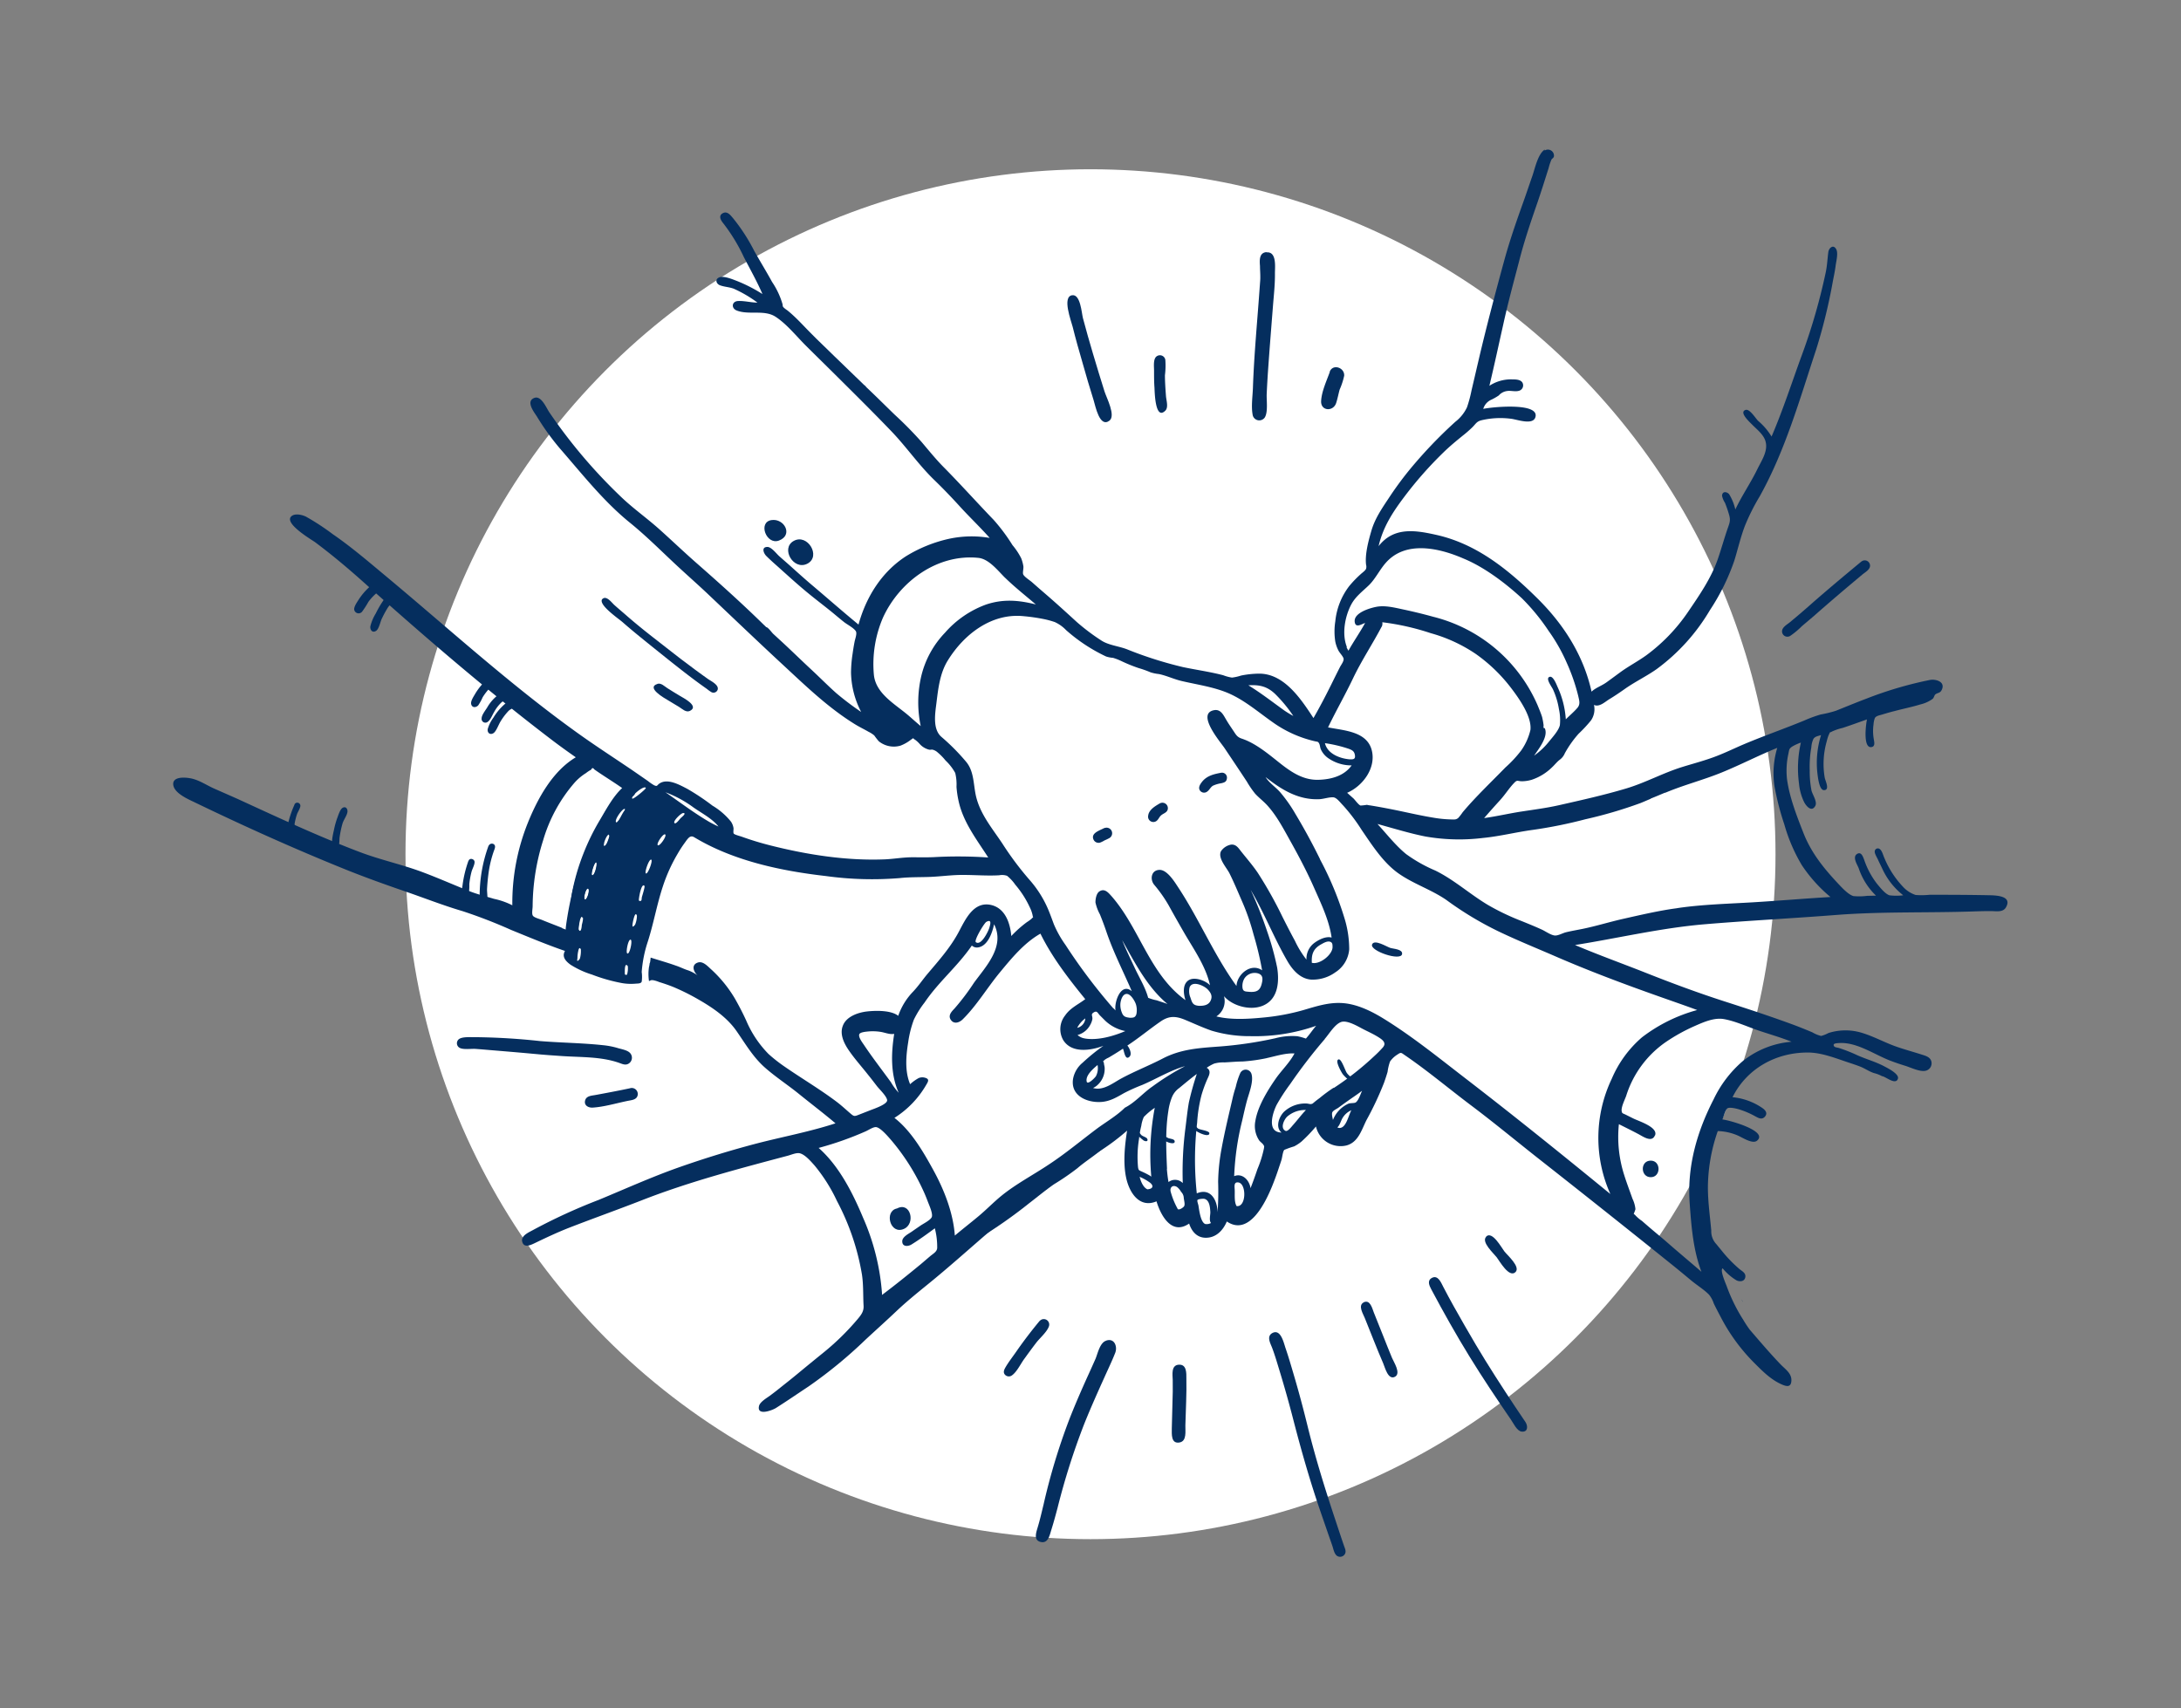 <?xml version="1.0" encoding="utf-8"?>
<svg xmlns="http://www.w3.org/2000/svg" width="554" height="434" viewBox="0 0 554 434">
  <rect x="0" y="0" width="554" height="434" fill="#808080" stroke="none"/>
  <g id="Group_2959" data-name="Group 2959" transform="translate(-768 -181)">
    <rect id="Rectangle_410" data-name="Rectangle 410" width="554" height="434" transform="translate(768 181)" fill="none"/>
    <g id="Group_2960" data-name="Group 2960" transform="translate(10 -5)">
      <g id="Group_2947" data-name="Group 2947" transform="translate(-18 12)">
        <circle id="Ellipse_138" data-name="Ellipse 138" cx="174" cy="174" r="174" transform="translate(879 217)" fill="#fff"/>
      </g>
      <g id="Weekly10_Hands_3" data-name="Weekly10 Hands 3" transform="translate(801.991 223.74)">
        <path id="Path_1956" data-name="Path 1956" d="M470.72,347.55Z" transform="translate(-207.964 -131.071)" fill="#052e5e"/>
        <path id="Path_1957" data-name="Path 1957" d="M473.955,281.708c-1.892.352-3.7.739-4.962,2.34-.449.59-.985,1.373-.563,2.112a1.285,1.285,0,0,0,1.918.326c.563-.4.809-1.1,1.452-1.478a8.184,8.184,0,0,1,2.138-.625c.7-.176,1.267-.326,1.381-1.17a1.258,1.258,0,0,0-1.364-1.5Z" transform="translate(-207.67 -123.159)" fill="#052e5e"/>
        <path id="Path_1958" data-name="Path 1958" d="M456.434,290.6c-1.161.686-2.719,1.584-2.877,3.1a1.337,1.337,0,0,0,2.226,1.223c.5-.449.607-1,1.188-1.434s1.258-.59,1.513-1.267a1.381,1.381,0,0,0-2.05-1.619Z" transform="translate(-205.9 -124.203)" fill="#052e5e"/>
        <path id="Path_1959" data-name="Path 1959" d="M440.594,297.633s-1.408.677-.827.387c-.994.493-2.692,1.17-1.98,2.64a1.4,1.4,0,0,0,1.425.765c.343,0,1.76-.809,1.038-.449l.774-.378c-.88.44.669-.282.818-.4a1.417,1.417,0,0,0-1.249-2.525Z" transform="translate(-203.987 -125.068)" fill="#052e5e"/>
        <path id="Path_1960" data-name="Path 1960" d="M344.566,208.775c-3.519.537-1.293,6.4,1.9,5.2C350.153,212.593,347.83,208.282,344.566,208.775ZM344.645,211.661Z" transform="translate(-192.594 -114.395)" fill="#052e5e"/>
        <path id="Path_1961" data-name="Path 1961" d="M351.019,214.755c-3.379,1.9,0,7.62,3.519,5.754S354.539,212.775,351.019,214.755Z" transform="translate(-193.416 -115.07)" fill="#052e5e"/>
        <path id="Path_1962" data-name="Path 1962" d="M514.69,239.07Z" transform="translate(-213.246 -118.039)" fill="#052e5e"/>
        <path id="Path_1963" data-name="Path 1963" d="M514.68,239.07Z" transform="translate(-213.245 -118.039)" fill="#052e5e"/>
        <path id="Path_1964" data-name="Path 1964" d="M518.2,331.249c-.651,1.6,7.347,4.338,7.62,2.411.185-1.241-2.244-1.293-3.027-1.557-.941-.317-4.012-2.261-4.593-.88Z" transform="translate(-213.664 -129.051)" fill="#052e5e"/>
        <path id="Path_1965" data-name="Path 1965" d="M495.53,370.18Z" transform="translate(-210.944 -133.79)" fill="#052e5e"/>
        <path id="Path_1966" data-name="Path 1966" d="M270.86,262.79Z" transform="translate(-32.538 -31.538)" fill="#052e5e"/>
        <path id="Path_1967" data-name="Path 1967" d="M442.64,364.52Z" transform="translate(-204.591 -133.11)" fill="#052e5e"/>
        <path id="Path_1968" data-name="Path 1968" d="M337.22,351.13Z" transform="translate(-191.926 -131.501)" fill="#052e5e"/>
        <path id="Path_1969" data-name="Path 1969" d="M33.39,194.35Z" transform="translate(-4.01 -23.316)" fill="#052e5e"/>
        <path id="Path_1970" data-name="Path 1970" d="M380.816,407.473c-3.352.642-1.8,6.793,1.76,5.191C385.612,411.3,384.23,405.686,380.816,407.473Z" transform="translate(-196.941 -138.228)" fill="#052e5e"/>
        <path id="Path_1971" data-name="Path 1971" d="M178.08,290.17Z" transform="translate(-172.808 -124.178)" fill="#052e5e"/>
        <path id="Path_1972" data-name="Path 1972" d="M659.22,366.54Z" transform="translate(-230.609 -133.353)" fill="#052e5e"/>
        <path id="Path_1973" data-name="Path 1973" d="M665.41,369.27Z" transform="translate(-231.353 -133.681)" fill="#052e5e"/>
        <path id="Path_1974" data-name="Path 1974" d="M598.375,393.72c-2.736,0-2.64,4.206,0,4.206S601.014,393.72,598.375,393.72Z" transform="translate(-223.057 -136.618)" fill="#052e5e"/>
        <path id="Path_1975" data-name="Path 1975" d="M625.04,434.184l.123.264a1.424,1.424,0,0,0-.273-.6C624.943,433.964,625,434.07,625.04,434.184Z" transform="translate(-226.485 -141.439)" fill="#052e5e"/>
        <path id="Path_1976" data-name="Path 1976" d="M638.81,458.73Z" transform="translate(-228.157 -144.428)" fill="#052e5e"/>
        <path id="Path_1977" data-name="Path 1977" d="M520.483,101.81c-1.76,1.1-2.516,4.918-3.159,6.731-.774,2.208-1.5,4.4-2.3,6.634-1.76,4.91-3.449,9.758-4.83,14.808-2.3,8.4-4.5,16.717-6.493,25.226-.607,2.587-1.2,5.174-1.812,7.752a33.039,33.039,0,0,1-1.161,4.329,10.084,10.084,0,0,1-2.948,3.66,116.047,116.047,0,0,0-11.825,12.424,85.712,85.712,0,0,0-5.094,6.977c-1.76,2.64-3.519,5.218-4.4,8.244-.748,2.552-1.681,6.009-1.364,8.675a1.856,1.856,0,0,1,0,1.029c-.211.493-.941.977-1.337,1.346a27.812,27.812,0,0,0-2.956,3.071,17.535,17.535,0,0,0-3.519,8.922,16.569,16.569,0,0,0,0,5.191,8.8,8.8,0,0,0,.774,2.2c.317.642,1.082,1.373,1.3,2s-.554,1.6-.88,2.217c-.757,1.487-1.5,2.992-2.244,4.5-1.434,2.877-2.9,5.7-4.5,8.473-3.132-4.778-7.382-11.253-13.744-11.28a24.19,24.19,0,0,0-4.637.484,12.161,12.161,0,0,1-2.314.519,10.393,10.393,0,0,1-2.235-.6c-3.37-.88-6.845-1.355-10.259-2.076a98.547,98.547,0,0,1-14.245-4.54c-2.121-.8-4.69-1.021-6.529-2.261a53.135,53.135,0,0,1-6.159-4.646c-2.464-2.252-4.927-4.5-7.444-6.687l-2.2-1.9-1.76-1.549c-.51-.449-2-1.381-2.217-2-.158-.449.141-1.478.053-2.041a9.8,9.8,0,0,0-.545-2.006,17.1,17.1,0,0,0-2.217-3.344,46.674,46.674,0,0,0-4.8-6.432c-4.241-4.4-8.324-8.966-12.635-13.33-2.033-2.05-3.836-4.294-5.7-6.493a95.983,95.983,0,0,0-6.775-6.872c-2.428-2.349-4.672-4.6-7.2-6.986h0c-.079-.088-.4-.519-.528-.519-.765-.757-1.381-1.346-2.147-2.094l.167.176-5.455-5.279.282.282-2.956-2.886.1.106-2.217-2.156c-.88-.88-1.821-1.821-2.71-2.745s-1.9-1.98-2.895-2.912c-.572-.537-1.153-1.047-1.76-1.531a6.548,6.548,0,0,1-.88-.677c-.387-.449-.185-.317-.308-.88a20.052,20.052,0,0,0-2.64-5.614c-1.469-2.692-3.08-5.279-4.593-8a46.489,46.489,0,0,0-5.279-8.148c-.651-.748-1.461-1.953-2.64-1.337s-.563,1.76.062,2.516a45.066,45.066,0,0,1,5.279,8.658c1.6,3.106,3.335,6.159,4.716,9.371a38.5,38.5,0,0,0-6.511-3.335c-.977-.37-3.37-1.4-4.514-.88s-.651,1.663.238,1.988c1.135.422,2.384.44,3.519.88a31.736,31.736,0,0,1,6,3.519c-1.637,0-3.361-.493-4.954-.4s-1.76,1.848-.308,2.411c3.088,1.205,6.995-.282,9.855,1.584s5.226,4.874,7.7,7.338,5.279,5.209,7.866,7.778c4.663,4.637,9.335,9.256,13.884,14,3.854,4.021,6.969,8.605,10.99,12.468,2.156,2.085,4.232,4.259,6.256,6.476,2.508,2.763,5.218,5.332,7.7,8.121a27.364,27.364,0,0,0-10.259.211,35.511,35.511,0,0,0-11.042,4.47c-6.159,4-10.1,10.338-12.019,17.333-3.819-3.132-7.532-6.4-11.3-9.591-2.1-1.76-4.153-3.616-6.2-5.455-.88-.783-1.76-1.54-2.64-2.323-.721-.642-1.98-2.349-3-2.349-1.6,0-.968,1.6-.317,2.261.959.959,1.98,1.865,2.992,2.763,2.332,2.094,4.646,4.2,7.039,6.2s4.646,3.669,6.933,5.543c.924.765,1.839,1.54,2.78,2.288.757.616,2.49,1.487,3.027,2.34.37.581-.167,1.927-.317,2.7q-.29,1.5-.5,3.036a32.83,32.83,0,0,0-.4,4.734,22.454,22.454,0,0,0,2.578,10.057,73.091,73.091,0,0,1-6.344-4.8c-2.2-1.962-4.267-4.065-6.423-6.062-2.34-2.173-4.619-4.4-6.951-6.573l-2.64-2.428c-.326-.308-1.32-1.689-1.76-1.689-.185-.194-.37-.37-.616-.607l.114.123c-5.631-5.534-11.535-10.822-17.474-16.031-3.115-2.745-6.115-5.614-9.212-8.385-3.247-2.9-6.81-5.385-9.925-8.42A133.044,133.044,0,0,1,267.6,168.5c-.757-1.135-2.076-4.4-3.88-3.564-2.059.88,0,3.519.73,4.637a62.826,62.826,0,0,0,5.9,8.2c5.649,6.476,11.051,13.392,17.765,18.829,3.819,3.1,7.32,6.564,10.9,9.934,3.009,2.842,6.159,5.578,9.142,8.412,6.159,5.834,12.318,11.729,18.548,17.5,5.948,5.5,11.7,11.122,18.636,15.389,1.109.677,2.27,1.232,3.388,1.874a7.1,7.1,0,0,1,1.443.933,17.658,17.658,0,0,0,1.153,1.478,6.062,6.062,0,0,0,5.508,1.109,10.189,10.189,0,0,0,2.692-1.54c.88-.537.211-.414,1.038.053a7.345,7.345,0,0,1,1.065.968,4.787,4.787,0,0,0,2.508,1.549c.361.053.572-.07.88,0a2.983,2.983,0,0,1,1.293.721,14.41,14.41,0,0,1,1.98,2.033,12.8,12.8,0,0,1,2.446,3.15,12.223,12.223,0,0,1,.326,3.519,24.638,24.638,0,0,0,.51,3.52c1.161,5.464,4.6,9.828,7.549,14.439a112.237,112.237,0,0,0-13.2-.123c-2.068.132-4.127.062-6.159.07-2.332,0-4.611.431-6.933.528-9.679.387-19.612-1.161-28.956-3.519a76.034,76.034,0,0,1-7.347-2.235c-.352-.132-1.865-.51-2.05-.8s0-1.073-.062-1.417a3.969,3.969,0,0,0-.651-1.628,17.582,17.582,0,0,0-4.7-4.056,58.465,58.465,0,0,0-6.414-4.276c-1.883-.968-4.9-2.7-6.969-1.381-.774.493-.528.88-1.417.493a11.906,11.906,0,0,1-1.575-1.082c-1.276-.88-2.543-1.76-3.819-2.64-4.514-3.071-9.107-6.027-13.55-9.195-17.351-12.371-33.153-26.845-49.519-40.474-4.32-3.6-8.561-7.233-13.2-10.418a60.71,60.71,0,0,0-6.722-4.4c-.88-.458-2.534-.88-3.519-.308-2.772,1.672,4.954,6.159,5.754,6.749,4.162,3.106,8.1,6.4,11.975,9.855,15.591,13.928,31.482,27.663,48.111,40.333,2.032,1.549,4.091,3.027,6.159,4.47-5.9,3.519-9.679,10.462-12.169,16.621a54.7,54.7,0,0,0-3.951,20.976,18.87,18.87,0,0,0-4.655-1.637c-2.112-.642-4.267-1.161-6.309-1.98-3.933-1.575-7.813-3.291-11.773-4.778-5.218-1.962-10.7-3.124-15.926-5.1-10.558-3.986-20.932-8.851-31.077-13.506-1.98-.88-3.986-1.76-5.983-2.64s-3.959-2.279-6.159-2.64c-1.364-.238-4.452-.449-4.25,1.645s3.6,3.607,5.279,4.4c12.591,6.089,25.411,11.861,38.389,17.1,5.086,2.05,10.242,3.889,15.424,5.675,4.813,1.654,9.529,3.519,14.421,4.954a127.606,127.606,0,0,1,12.318,4.769c4.523,1.839,9.054,3.748,13.673,5.332-.933,1.645.431,2.807,1.619,3.651l-.132-.106a22.349,22.349,0,0,0,5.376,2.464,43.212,43.212,0,0,0,7.391,2.12,13.337,13.337,0,0,0,3.6.194c.73-.062,1.417,0,1.637-.519a9.158,9.158,0,0,0,0-2.455,31.859,31.859,0,0,1,1.549-7.716c1.478-4.611,2.3-9.423,3.827-14.034a41.591,41.591,0,0,1,3.739-8.262,30.588,30.588,0,0,1,1.821-2.807c.326-.431.88-1.337,1.425-1.549s.88.1,1.487.44c9.819,5.772,21.742,8.28,32.933,9.555a85.941,85.941,0,0,0,18.776.519c2.587-.282,5.147-.2,7.734-.3,2.78-.114,5.534-.519,8.324-.5,3.08,0,6.159.264,9.186.088a3.827,3.827,0,0,1,2.015.141A11,11,0,0,1,386,288.562a24.866,24.866,0,0,1,3.669,5.719,8.333,8.333,0,0,1,.73,2.076c.079.765.4.114-.308.88a9.971,9.971,0,0,1-1.161.836,29.967,29.967,0,0,0-3.951,3.519c-.29-3.326-1.575-7.162-5.279-7.919-4.241-.836-6.291,3.519-7.919,6.59-2.112,4.083-5.121,7.444-8.068,10.928-1.285,1.522-2.349,3.141-3.713,4.567a16.654,16.654,0,0,0-3.739,6.106c-1.839-1.452-5.71-1.355-7.919-1.109s-5.279,1.249-6.159,3.651c-.809,2.085.246,4.32,1.4,6.045,1.522,2.261,3.4,4.329,5.077,6.467.721.88,1.434,1.821,2.138,2.736s2.437,2.508,2.64,3.581-3.326,2.244-4.338,2.64l-2.587,1.012c-1.425.563-1.434.616-2.543-.343s-2.173-1.953-3.379-2.86c-4.232-3.185-8.8-5.878-13.128-8.869a38.716,38.716,0,0,1-4.144-3.247,27.3,27.3,0,0,1-5.684-8.526c-.88-1.909-1.848-3.792-2.9-5.622a32.371,32.371,0,0,0-5.922-7.294c-.88-.774-2.1-2.209-3.4-1.813-1.839.563-1.144,2.455-.07,3.308a10.128,10.128,0,0,0-2.384-1.285c-1.065-.317-2.12-.88-3.185-1.223-2.1-.757-4.276-1.355-6.4-2.041-.044.255-.079,1.276-.264,1.461a.378.378,0,0,0,0,.044,4.708,4.708,0,0,1-.158.88,11.958,11.958,0,0,0,0,3.581c.563-.22.466-.282,1.073-.22a7.923,7.923,0,0,1,1.513.466c1.214.37,2.4.774,3.581,1.249a55.735,55.735,0,0,1,6.37,3.168c3.607,2.068,7.276,4.558,9.679,8.007,2.226,3.2,4.127,6.493,7.039,9.133,2.789,2.5,6.018,4.575,8.922,6.942,3.08,2.49,6.159,4.822,9.195,7.391-6.37,2.085-13.057,3.343-19.551,5-6.784,1.76-13.541,3.836-20.158,6.159-6.969,2.455-13.673,5.49-20.5,8.315a143.9,143.9,0,0,0-16.5,7.567c-1.03.589-3.256,1.461-2.877,2.991.431,1.76,2.2.88,3.229.387,2.745-1.32,5.543-2.64,8.376-3.766,6.247-2.437,12.556-4.672,18.8-7.109,12.045-4.716,24.636-8.007,37.1-11.324.88-.238,2.156-.809,3.018-.607,1.337.317,2.833,2.085,3.722,3.071a41.955,41.955,0,0,1,5.719,9.054,61.5,61.5,0,0,1,6.344,18.68c.4,2.684.264,5.279.414,7.963.07,1.39-.59,2.261-1.522,3.37a64.131,64.131,0,0,1-8.887,8.667q-3.26,2.64-6.449,5.279c-1.575,1.311-3.194,2.569-4.8,3.854-.713.581-1.452,1.135-2.191,1.681s-2.49,1.54-2.719,2.6c-.581,2.587,3.405,1.065,4.311.484,2.78-1.76,5.543-3.66,8.306-5.49a116.824,116.824,0,0,0,14.456-11.878c2.6-2.411,5.235-4.769,7.8-7.2s5.165-4.531,7.866-6.731c5.438-4.4,10.664-9.115,15.978-13.682,4.69-4.021,9.107-8.35,13.8-12.38,1.091-.941,2.182-1.883,3.264-2.851.484-.44.977-.88,1.434-1.355.783-.827.66-.334,1.663-.176,1.223.194,2.56-.686,3.616-1.2a47.911,47.911,0,0,0,4.7-2.719,56.514,56.514,0,0,0,6.309-4.8c-.6,3.819-1.056,8.227-.229,12.028s3.4,7.743,7.7,5.939c1.082,3.59,3.845,8.711,8.288,5.64.634,1.971,1.953,3.572,4.153,3.607,2.64.053,4.452-1.839,5.42-4.135,5.754,3.915,9.925-5.086,11.553-9.071.581-1.443,1.117-2.895,1.61-4.4.238-.713.484-1.425.713-2.147.194-.572.343-2.226.739-2.578a24.3,24.3,0,0,1,2.481-.88A10.135,10.135,0,0,0,458.7,353.8a38.711,38.711,0,0,0,3.669-3.827,6.416,6.416,0,0,0,7.752,4.822c3.009-.818,3.827-3.951,5.077-6.432a80.487,80.487,0,0,0,4.479-9.538c.308-.88.6-1.76.88-2.71a12.81,12.81,0,0,1,.625-2.64,6.309,6.309,0,0,1,1.865-1.76c.95-.66.95-.493,1.857.123,5.834,3.977,11.245,8.552,16.885,12.793,6.027,4.531,11.843,9.371,17.773,14.025q16.718,13.145,33.312,26.484c1.593,1.276,3.168,2.587,4.734,3.889s3.238,2.305,4.584,3.651a6.942,6.942,0,0,1,1.214,2.235c.633,1.329,1.346,2.64,2.033,3.959a47.2,47.2,0,0,0,8.2,11.1c2.147,2.147,4.346,4.4,7.206,5.6,1.144.484,2.147.625,2.279-.88.176-1.909-1.408-2.939-2.64-4.188-2.745-2.842-5.341-5.913-7.919-8.9a28.537,28.537,0,0,1-1.76-2.692s-.255-.343-.167-.246a43.261,43.261,0,0,1-3.986-8.253c-.264-.686-1.716-3.995-.977-4.4a13.68,13.68,0,0,0,3.519,3.053c.88.414,2.085.308,2.244-.88.132-.994-.818-1.443-1.469-1.971a33.811,33.811,0,0,1-4.487-4.628l-1.443-1.76a4.713,4.713,0,0,1-1.258-3.431c-.378-4.188-1.021-8.412-.81-12.617a43.941,43.941,0,0,1,2.464-12.635,13.524,13.524,0,0,1,4.874,1.038c1.223.458,3.924,2.393,5.112,1.39,2.948-2.481-7.356-5.279-8.8-5.376.264-.59.739-2.56,1.311-2.86s2.076.062,2.692.229a20.969,20.969,0,0,1,4.215,1.76c.827.431,1.76,1.082,2.578.141s0-1.76-.818-2.288a15.985,15.985,0,0,0-7.417-2.64c3.66-7.356,11.13-11.385,19.155-11.35,3.44,0,6.986,1.434,10.224,2.508,1.029.343,2.059.677,3.071,1.073,1.179.466,2.261,1.241,3.467,1.637a8.13,8.13,0,0,1,2.059.792c.8,0,3.519,2.437,4.047.6.317-1.17-2.587-2.64-3.37-3.044-2.279-1.241-4.672-1.839-7.109-2.948a38.853,38.853,0,0,0-4.487-1.76c-.326-.114-1.047-.15-1.232-.422-.537-.766.554-.792,1.153-.836,4.452-.326,8.746,2.745,12.908,4.4,1.32.51,2.64.959,3.986,1.373s3.519,1.487,4.962,1.293a1.944,1.944,0,0,0,1.672-2.411c-.3-1.1-1.4-1.408-2.384-1.716-2.235-.721-4.5-1.32-6.722-2.112-2.833-1.021-5.5-2.49-8.376-3.379a14.219,14.219,0,0,0-8.667,0,8.624,8.624,0,0,1-1.848.739,8.332,8.332,0,0,1-2.279-.941c-1.76-.73-3.519-1.452-5.367-2.121-5.6-2.05-11.3-3.915-16.964-5.737-6.634-2.138-13.2-4.575-19.691-7.145-6.054-2.4-12.213-4.611-18.213-7.153,10.7-1.7,21.882-4.347,32.977-5.279s22.384-1.5,33.567-2.376c11.553-.88,23.158-.484,34.728-.88,1.434-.053,2.868-.088,4.3-.088s3.132.4,3.907-.985c1.7-3.036-2.939-3.009-4.5-3.044-4.954-.1-9.943-.114-14.9-.114a20.134,20.134,0,0,1-3.563.053,7.659,7.659,0,0,1-3.291-2.173,23.918,23.918,0,0,1-4.654-7.233c-.273-.581-.563-1.76-1.073-2.173a.788.788,0,0,0-1.364.449c-.114.6.7,1.813.88,2.305.308.66.633,1.32.95,1.971a18.285,18.285,0,0,0,5.4,6.933,14.272,14.272,0,0,1-3.519,0c-1.144-.414-2.349-1.98-3.106-2.877a20.835,20.835,0,0,1-3.273-6.08c-.29-.739-.739-2.3-1.892-1.5s.141,2.7.475,3.572a17.341,17.341,0,0,0,4.4,6.977l-2.226.044a15.744,15.744,0,0,1-3.519.062c-1.285-.378-2.816-2.041-3.748-3.027-3.7-3.942-6.916-7.866-8.922-12.96-1.7-4.329-3.563-9.08-4.188-13.7a19.753,19.753,0,0,1,.369-6.546c.2-1.073.211-1.249.968-1.76a11.888,11.888,0,0,1,2.182-.994,29.159,29.159,0,0,0-.484,10.338,13.6,13.6,0,0,0,1.258,4.663c.484,1.029,1.945,2.842,2.9,1.056.554-1.029-.748-2.886-.977-3.889a25.26,25.26,0,0,1-.449-5.086,28.157,28.157,0,0,1,.413-5.9,5.861,5.861,0,0,1,.546-2.156c.44-.607,1.117-.677,1.918-.933a23.687,23.687,0,0,0-.88,10.083c.106.739.44,3.9,1.619,3.9,1.557,0,.378-2.305.2-3.132a20.881,20.881,0,0,1,.519-9.318,9.78,9.78,0,0,1,.528-1.654c.493-.959-.088-.282.88-.827a14.4,14.4,0,0,1,2.64-.88c2.076-.686,4.127-1.434,6.159-2.156-.264,1.223-1.047,7.241,1.065,7.039,1.082-.114.792-1.249.677-1.953a12.057,12.057,0,0,1-.07-3.854,5.279,5.279,0,0,1,.343-1.6c.352-.563,1.17-.66,1.874-.88,1.047-.317,2.094-.625,3.15-.88,2.156-.581,4.4-1.021,6.5-1.672a8.624,8.624,0,0,0,3.141-1.417c.334-.29.414-.88.66-1.109.537-.466,1.179-.308,1.584-1.047,1.179-2.164-1.4-2.956-2.992-2.64a96.617,96.617,0,0,0-15.926,4.681c-2.64.994-5.279,2.094-7.919,3.141a28.772,28.772,0,0,1-3.819.933,33.635,33.635,0,0,0-4.223,1.549c-5.059,2.085-10.215,3.871-15.266,6-2.34.994-4.637,2.129-7.039,3.044-2.789,1.082-5.684,1.83-8.535,2.71-4.9,1.5-9.432,4.021-14.333,5.49-5.64,1.689-11.438,2.974-17.184,4.276-3.132.7-6.247,1.1-9.406,1.584s-6.335,1.232-9.529,1.672c1.32-1.531,2.64-3.009,4.021-4.523s2.358-3.15,3.713-4.523c.713-.713.792-.317,1.848-.308a8.958,8.958,0,0,0,2.5-.378,13.374,13.374,0,0,0,5.174-3.176c.651-.59,1.249-1.39,1.945-1.909a3.853,3.853,0,0,0,1.293-1.645,26.867,26.867,0,0,1,3.519-4.98,34.5,34.5,0,0,0,3.141-3.379,5.033,5.033,0,0,0,.748-3.933c1.355.651,2.816-.792,3.907-1.452,1.32-.8,2.587-1.654,3.845-2.543,2.64-1.874,5.543-3.247,8.174-5.1a50.153,50.153,0,0,0,13.515-14.958,55.307,55.307,0,0,0,6.238-12.679c.88-2.886,1.566-5.86,2.64-8.7a53.619,53.619,0,0,1,3.766-7.523c6.529-11.685,10.206-24.795,14.386-37.421a140.717,140.717,0,0,0,4.223-17.316c.264-1.337.537-2.64.713-4.03.141-1.038.669-3.062.123-4.039-.739-1.346-1.865-.3-2.006.748-.229,1.76-.29,3.423-.66,5.165a152.266,152.266,0,0,1-5.939,20.659c-2.587,7.039-4.857,14.131-7.813,21.02a16.373,16.373,0,0,0-3.432-4c-.686-.7-2.147-3.115-3.176-2.763-1.8.607,1.214,3.229,1.76,3.819,1.109,1.109,2.534,2.226,3.15,3.7,1.091,2.64-.827,5.279-1.953,7.611-1.689,3.467-3.915,6.669-5.552,10.154a13.156,13.156,0,0,0-1.566-3.863c-.554-.651-1.76-.88-1.812.4a5.351,5.351,0,0,0,.739,1.76,30.353,30.353,0,0,1,1.082,3.159c.387,1.408.062,2.059-.414,3.431-.88,2.552-1.6,5.165-2.481,7.716-1.7,4.9-4.725,9.247-7.62,13.506a45.217,45.217,0,0,1-10.558,10.946c-2.112,1.522-4.4,2.71-6.529,4.25-1.205.88-2.376,1.76-3.607,2.64s-2.754,1.364-3.757,2.34c-2.05-9.265-7.118-17.157-13.814-23.756-7.285-7.2-15.318-13.744-25.516-16.049-5.429-1.223-10.9-2.12-14.764,2.842,1.117-4.813,3.519-8.535,6.485-12.477a96.952,96.952,0,0,1,10.031-11.377c1.522-1.487,3.159-2.833,4.8-4.171a29.716,29.716,0,0,0,2.516-2.191c.88-.88,1.065-1.452,2.27-1.76a20.835,20.835,0,0,1,7.6-.378c1.5.176,5.658,1.76,6.159-.537.827-3.643-11.139-2.464-13.277-1.98A3.68,3.68,0,0,1,507,165.31a14.082,14.082,0,0,0,1.813-1.047,3.387,3.387,0,0,1,2.033-1.109c.959-.176,2.068.2,2.983-.044a1.425,1.425,0,0,0,.959-2.138c-.581-.88-2.033-.765-2.974-.792a10,10,0,0,0-5.394,1.637c1.241-5.165,2.349-10.365,3.519-15.556,1.188-5.446,2.64-10.778,4.056-16.181,1.293-5.121,2.983-10.048,4.707-15.028.968-2.816,1.848-5.666,2.754-8.5a14.09,14.09,0,0,1,.713-2.156c.185-.361.563-.414.651-.88a1.54,1.54,0,0,0-2.358-1.461ZM353.828,167.73ZM470.217,228.15c-1.293-3.247-.519-7.628,1.065-10.682,1.082-2.094,2.868-3.379,4.514-4.971s2.728-3.915,4.3-5.7c5.042-5.754,13.594-3.783,19.762-1.091,5.182,2.129,10.558,6.159,14.843,10.11a53.051,53.051,0,0,1,6.74,8.227,44.354,44.354,0,0,1,4.655,8.2,48.467,48.467,0,0,1,2.886,8.341c.264,1.2.6,2.112-.211,3.062s-1.953,1.918-2.939,2.895a23.121,23.121,0,0,0-2.059-8.148c-.264-.581-1.126-2.939-2.041-2.64-1.2.343.616,2.6.88,3.273a19.435,19.435,0,0,1,1.469,4.9,13.1,13.1,0,0,1,.246,4.1c-.317,1.364-1.8,2.983-2.7,4.091a18.478,18.478,0,0,1-3.845,3.651c1.179-1.76,3.643-4.786,2.728-6.925,0-.044-.308-.1-.317-.114a2.306,2.306,0,0,1,0-.651,17.587,17.587,0,0,0-.387-2.138c-.334-1.056-.783-2.1-1.205-3.124a39.269,39.269,0,0,0-26.475-22.331c-2.516-.7-5.059-1.311-7.611-1.857-2.191-.466-4.637-1.1-6.872-.651-1.681.334-5.754,1.54-5.429,3.836.229,1.654,1.76.519,2.64.255-1.311,2.393-2.886,4.628-4.232,7.039a7.371,7.371,0,0,1-.484-.88ZM359.195,245.862c-3.423-3.044-8.649-5.675-9.124-10.673a29.863,29.863,0,0,1,2.314-14.483c4.206-9.186,13.84-16.242,24.232-15.178,2.728.282,4.989,3.308,6.889,5.165l-.211-.22c2.508,2.455,5.279,4.637,7.919,6.889-4.4-1.109-8.35-1.434-12.7.044a25.42,25.42,0,0,0-10.382,7.145,23.932,23.932,0,0,0-6.036,11.086,29.247,29.247,0,0,0-.123,12.626c-.941-.783-1.857-1.593-2.772-2.4Zm51.683,74.085a142.759,142.759,0,0,1-12.125-16.084,27.163,27.163,0,0,1-2.948-5.235c-.378-1-.739-2.024-1.144-3.027a27.69,27.69,0,0,0-5.068-8.3,78.489,78.489,0,0,1-6.872-9.186c-2.393-3.6-5.279-7.039-6.493-11.236-.968-3.22-.484-6.881-2.728-9.555a53.8,53.8,0,0,0-6.265-6.317c-2.3-1.98-1.593-6-1.267-8.64.458-3.7.88-7.567,2.9-10.8C373,224.886,380,219.492,388.16,220.346a46.839,46.839,0,0,1,5.279.774,22.259,22.259,0,0,1,2.6.722,9.264,9.264,0,0,1,2.86,2.041,42.577,42.577,0,0,0,10.163,6.7,7.586,7.586,0,0,0,1.76.343,15.07,15.07,0,0,1,2.244.88,40.092,40.092,0,0,0,4.25,1.716,26.488,26.488,0,0,1,3.036,1.082,10.654,10.654,0,0,0,2.129.44c1.936.4,3.792,1.3,5.737,1.76,3.915.924,8.06,1.487,11.79,3.053,4.153,1.76,7.664,4.822,11.324,7.391a29.915,29.915,0,0,0,10.761,4.866c.748.167.818.053,1.109.625.194.378.22,1.012.4,1.417a5.57,5.57,0,0,0,2.147,2.428,10.286,10.286,0,0,0,5.684,1.663c-1.909,2.692-5.209,3.563-8.394,3.66-4.285.132-7.505-2.367-10.7-4.927-2.6-2.076-5.6-4.47-8.8-5.526-1.126-.378-1.417-.88-2.076-1.883s-1.205-1.76-1.76-2.7c-.774-1.241-1.434-3.009-3.256-2.64-4.479.88,1.522,7.919,2.64,9.538,1.918,2.86,3.827,5.71,5.719,8.579a24.274,24.274,0,0,0,2.085,3.053c.95,1.047,2.094,1.9,3.053,2.939,2.42,2.64,4.118,5.9,5.842,8.992,2.182,3.9,4.276,7.866,6.08,11.949s3.854,8.3,4.479,12.705c-1.513-.431-3.475.625-4.628,1.549a5.006,5.006,0,0,0-1.76,4.047,24.01,24.01,0,0,1-2.93-4.769c-1.082-1.98-2.1-3.977-3.115-5.983a104.3,104.3,0,0,0-6.309-11.271c-1.32-1.953-2.868-3.713-4.329-5.561-.677-.88-1.276-1.76-2.5-1.619a3.96,3.96,0,0,0-2.525,1.663c-.88,1.76,1.425,4.162,2.164,5.649,1.091,2.2,2.05,4.479,3.027,6.74a56.954,56.954,0,0,1,3.071,8.746,82.319,82.319,0,0,1,2.182,9.124c-2.851-1.98-6.388,1.038-6.511,3.986-5.746-7.919-9.5-17.069-14.9-25.2-.88-1.355-2.719-4.285-4.6-4.294-2.147,0-2.543,2.367-1.425,3.757a34.845,34.845,0,0,1,3.713,5.279q1.9,3.44,3.871,6.854c2.464,4.259,5.561,8.588,6.617,13.427-1.082-1.17-4-2.3-5.517-1.232s-1.232,3.44-.713,5.006c-9.142-6.573-11.6-18.2-18.776-26.4-.8-.88-1.76-2.1-3.106-1.214-.766.51-1,1.936-.985,2.807a11.54,11.54,0,0,0,1.144,3.044c.546,1.355,1.065,2.719,1.54,4.109,1.76,5.279,4.338,10.259,6.546,15.38-2.8-2.34-4.523,2.868-4.135,4.874-.167-.158-.326-.334-.484-.5ZM479.086,223a1.874,1.874,0,0,0,.132-1.117,63.169,63.169,0,0,1,12.318,2.78,38.811,38.811,0,0,1,11.438,5.279,40.94,40.94,0,0,1,8.675,8.271c2.217,2.868,5.57,7.549,5.2,11.016a15.055,15.055,0,0,1-2.323,5.191,30.124,30.124,0,0,1-4.012,4.329c-3.634,3.739-7.523,7.409-10.875,11.394a13.437,13.437,0,0,1-1.091,1.417c-.581.519-1.021.431-1.865.414a30.158,30.158,0,0,1-4.4-.431c-3.044-.493-6.036-1.179-9.054-1.812-2.4-.493-4.83-.959-7.259-1.346-.229,0-.466-.1-.7-.114a14.944,14.944,0,0,1-1.566.176c-.475-.123-1.39-1.381-1.76-1.76l-1.654-1.478c3.942-1.7,7.338-6.221,6.282-10.69-1.17-4.927-7.039-5.112-11.13-5.93,2.032-4.241,4.4-8.341,6.405-12.582,2.156-4.487,4.945-8.693,7.206-13Zm-24.777,21.284c-3.009-2.156-5.939-4.452-9.107-6.379,2.745-.185,4.734.246,6.766,2.164a36.5,36.5,0,0,1,4.655,5.622A26.183,26.183,0,0,1,454.309,244.287Zm16.5,12.415c-2.49-.246-5.534-1.443-6.159-4.1a34.36,34.36,0,0,1,6.1,1.452c.748.3,1.276.537,1.469,1.373C472.513,256.711,471.888,256.755,470.806,256.7Zm80.226,8.526c4.734-2.006,9.731-3.264,14.483-5.209s9.283-4.3,14.025-6.221a22.531,22.531,0,0,0-.722,9.679,69.109,69.109,0,0,0,2.508,9.74,42.992,42.992,0,0,0,4.443,10.356,37.6,37.6,0,0,0,7.285,8.112c-6.573.387-13.128.95-19.7,1.346-6.344.378-12.881.546-19.04,1.452l-.343.062c-4.223.546-9.221,1.707-13.664,2.71-3.423.774-6.775,1.821-10.215,2.525-1.434.29-2.886.537-4.3.88-.836.229-1.953.88-2.772.8-.985-.088-2.323-1.056-3.22-1.469-1.7-.783-3.423-1.478-5.156-2.182a60.654,60.654,0,0,1-8.6-4.109c-4.593-2.736-8.552-6.379-13.383-8.746a37.471,37.471,0,0,1-7.391-4.171c-2.692-2.191-4.927-5.1-7.277-7.646,4.021,1.091,8.042,2.349,12.133,3.168a49.615,49.615,0,0,0,14.659.378c4.294-.414,8.508-1.5,12.785-2.068a117.406,117.406,0,0,0,13.251-2.684,112,112,0,0,0,13.911-4.083l-.106.044c.757-.29,1.909-.81,2.842-1.188h-.132c1.241-.493,2.472-1.012,3.7-1.531ZM270.918,299.543c-1.707-.686-3.423-1.32-5.121-2.024-.616-.264-2.024-.59-2.349-1.1s-.053-1.76-.053-2.393a56.787,56.787,0,0,1,2.684-16.805,38.951,38.951,0,0,1,8-14.623,13.082,13.082,0,0,1,2.86-2.393,8.8,8.8,0,0,1,1.337-.88c.2-.493.466-.51.8-.044l.977.677c2.015,1.364,4.083,2.64,6.08,4.039-2.428,2.279-4.047,5.446-5.746,8.271a57.194,57.194,0,0,0-4.091,8.376,56.013,56.013,0,0,0-2.9,9.969,62.2,62.2,0,0,0-.66,9.679c-.634-.22-1.258-.458-1.874-.7Zm192.506-17.43c-1.927-3.933-4.03-7.8-6.282-11.553a37.411,37.411,0,0,0-3.836-5.464c-1.153-1.329-2.816-2.384-3.739-3.88,4.047,3.194,8.253,5.816,13.585,5.622,1.161-.044,2.455-.537,3.59-.484.88.044,1.76,1.3,2.49,2.033a44.615,44.615,0,0,1,4.725,6.229c2.64,3.854,5.455,8.28,9.3,11.016s8.508,4.188,12.389,6.907l-.176-.123a84.918,84.918,0,0,0,13.1,7.919c4.786,2.305,9.784,4.32,14.667,6.441,8.517,3.7,17.43,7.039,26.088,10.1,3.036,1.082,6.784,2.367,9.881,3.519a40.263,40.263,0,0,0-14.025,6.933,28.7,28.7,0,0,0-7.69,10.558,34.852,34.852,0,0,0-.343,29.247c-12.169-9.951-24.4-19.823-36.858-29.414-6.766-5.209-13.348-10.558-20.633-15.072-3.018-1.865-6.564-3.643-10.162-3.986s-6.845.721-10.365,1.76a55.854,55.854,0,0,1-10.074,1.874c-3.81.37-8.244.66-11.984-.282a4.628,4.628,0,0,0,1.936-5.138c2.279,2.64,7.118,3.836,10.277,2.226,3.519-1.76,3.783-6.045,3.229-9.485a72.155,72.155,0,0,0-2.552-9.23,102.691,102.691,0,0,0-4.171-10.506c3.519,5.966,5.869,12.1,9.265,17.984,1.293,2.252,3.168,4.479,5.913,4.786a9.741,9.741,0,0,0,6.326-1.839,7.655,7.655,0,0,0,3.519-5.807,26.747,26.747,0,0,0-1.18-7.862,81.889,81.889,0,0,0-6.237-15.024ZM288.709,266.68c-.519-.572,3.062-3.519,3.44-2.7C292.255,264.19,288.955,266.952,288.709,266.68Zm19.683,5.992c-3.907-2.261-7.532-5.033-11.254-7.593a28.745,28.745,0,0,1,7.1,3.845c2.094,1.478,4.76,2.816,6.361,4.857-.748-.343-1.487-.713-2.208-1.109Zm-23.695.062c-.88-.3,1.76-3.951,2.147-3.37C287.081,269.768,284.978,272.812,284.7,272.733Zm14.755.185c-.572-.431,1.672-2.6,2.2-2.569.95,0-.422,1.073-.554,1.2-.317.273-1.258,1.672-1.645,1.373Zm-4.259,5.6c-.458-.343,1.39-3.088,1.874-2.728S295.669,278.883,295.193,278.523Zm-13.568.238c-.563-.176.748-3.405,1.241-2.851C283.218,276.305,282.11,278.91,281.626,278.76Zm10.558,6.942c-.449-.185.73-3.6,1.3-3.519S292.695,285.931,292.184,285.7Zm-13.638.466c-.466-.15.537-3.352,1.012-3.308S279.25,286.38,278.546,286.169Zm11.834,6.212c0-.537.642-4.4,1.425-3.519.185.2-.625,2.64-.677,2.939s0,.836-.3.88S290.372,292.68,290.381,292.381Zm-13.664-.07c-.51-.158.211-2.983.792-2.789S277.271,292.495,276.716,292.31Zm12.037,6.493c0-.361.642-3.907,1.135-2.367a6.246,6.246,0,0,1-.458,2.261s-.774,1.047-.677.106Zm-13.585,1.346c-.343-.387.343-3.951.88-3.405.361.352-.1,1.681-.167,2.12,0,.185-.141,1.936-.73,1.285Zm103.464-2.138c1.513-.836.985.792.739,1.584s-2.033,4.558-3.388,3.572c-.554-.4,2.076-4.8,2.64-5.147Zm-1.98,6.458c2.411-.44,3.519-3.775,3.959-5.86,2.868,5.666-2.138,10.761-5.121,14.879a58.816,58.816,0,0,1-4.962,6.555c-.774.809-1.681,1.76-.88,2.886s2.147.669,3-.176c3.563-3.519,6.2-8,9.388-11.861,2.992-3.625,6.212-7.558,10.347-9.9,2.965,6.027,7.145,11.438,11.385,16.638-1.76,1.355-3.775,2.2-5.1,4.127a5.59,5.59,0,0,0-.493,6.282c2.164,3.449,7.039,2.64,10.206,1.452a49.854,49.854,0,0,0-5.279,4.285,6.977,6.977,0,0,0-2.437,4.127c-.66,4.259,3.52,6.062,7.1,5.851,2.288-.141,3.977-1.188,5.9-2.279a46.452,46.452,0,0,1,4.575-2.05c3.581-1.522,7.127-3.722,10.884-4.769a63.587,63.587,0,0,0-8.253,5.138c-2.376,1.619-4.461,4.127-7.039,5.411-2.059,2.068-5.042,3.775-7.329,5.5-3.977,2.992-7.769,6.159-11.913,8.887-3.942,2.64-8.28,4.91-11.957,7.866-2.059,1.654-3.9,3.581-5.93,5.279s-4.065,3.273-6.062,4.954c-.414-5.79-2.71-11.623-5.473-16.656-2.534-4.628-5.64-9.969-9.872-13.242a24.267,24.267,0,0,0,8.165-8.544c.537-.88.686-1.417-.581-1.7a2.41,2.41,0,0,0-1.408.123,11.189,11.189,0,0,0-2.191,1.566c-1.381-3.291-1.047-7.18-.493-10.629a27.392,27.392,0,0,1,1.434-5.737,23.92,23.92,0,0,1,2.719-4.364c3.625-5.358,8.28-9.063,12.019-14.491a1.883,1.883,0,0,0,1.7.449Zm-89.263,1.5c-.326-.361.264-3.519.88-3.449S288,306.634,287.389,305.966ZM419.747,317.29c-.713-2.64-2.217-5.042-3.352-7.479s-2.279-4.716-3.247-7.162c3.22,5.737,6.379,11.949,11.509,16.216-.88-.352-1.813-.607-2.719-.933a12.249,12.249,0,0,1-2.191-.642Zm41.574-8.9c-.123-2.191.387-3.581,2.34-4.672.634-.352,1.628-.959,2.384-.642.546.229.528.721.537,1.329,0,1.927-3.273,4.549-5.279,3.986Zm-186.611-.88c.053-.475.255-3.871.933-2.534a7.171,7.171,0,0,1-.255,2.393S274.6,308.456,274.71,307.514Zm12.1,3.625c0-.493-.106-3.044.757-1.892a5.535,5.535,0,0,1-.194,2.147c-.22.132-.572.106-.563-.255Zm6.071-1.6v0Zm152.657,6.247c-1.1-.114-1.76,0-1.848-1.232a3.8,3.8,0,0,1,.475-2.129,3.115,3.115,0,0,1,3.238-1.4c1.645.352,1.5,1.575,1.126,2.93-.458,1.6-1.417,1.918-2.992,1.83ZM432.453,319.3c-1.364-.15-1.557-.792-1.962-2.059a4.065,4.065,0,0,1-.211-2.64c.73-1.76,3.66-.4,4.567.537s1.311,1.83.7,2.992-2,1.232-3.1,1.188Zm-17.492,3.036c-1.012-.114-1.549-.334-1.9-1.3a5.13,5.13,0,0,1-.37-2.261c.079-.88.572-2.64,1.76-2.455.977.123,2.006,1.953,2.217,2.728a5.051,5.051,0,0,1,.079,2.428c-.308.88-.8.88-1.76.88ZM403.7,327.619a3.519,3.519,0,0,1-1.892-.88,5.165,5.165,0,0,0,3.256-2.64,4.813,4.813,0,0,0,.5-1.337c.132-.933-.51-1.223.352-1.76s.994.167,1.575.757l1.337,1.337a10.321,10.321,0,0,0,5.121,2.64c-3.009,1.293-6.969,2.428-10.25,1.892Zm11.333,4.6c.669-.7-.062-2.226-.572-2.8,2.921-1.909,5.614-4.171,8.508-6.159,2.085-1.408,3.775-1.39,6.273-.326,2.12.88,4.355,1.918,6.6,2.7a33.628,33.628,0,0,0,9.907,1.4,46.959,46.959,0,0,0,16.674-2.64c-.792.88-1.425,1.874-2.191,2.763-.581.669-.238.493-1.029.29a11.925,11.925,0,0,0-1.584-.4,16.718,16.718,0,0,0-5.561.51,99.512,99.512,0,0,1-14.324,2.112c-5.138.378-9.749.651-14.395,3.1-3.405,1.76-7.039,3.185-10.4,5-2,1.065-4.6,3.229-7.189,2.428a5.075,5.075,0,0,0,1.082-.7l-.088.062a5.5,5.5,0,0,0,1.953-4.408c0-.422-.158-.809-.185-1.205-.053-.765-.59-.114.167-.88a4.962,4.962,0,0,1,1.012-.581c.941-.546,2.534-1.522,3.643-2.27C413.641,330.646,413.861,333.409,415.031,332.221Zm-13.312-7.3a6.854,6.854,0,0,1,2.059-2.4A2.64,2.64,0,0,1,401.719,324.918ZM548.49,352.273c.88-2.1-4.047-3.607-5.49-4.32l-2.006-1c-.7-.334-.88-.273-.968-.88-.176-1.021.809-2.921,1.144-3.88a26.087,26.087,0,0,1,10.2-13.761,45.97,45.97,0,0,1,7.206-3.977c2.226-.977,4.918-2.191,7.417-1.76,2.939.528,5.922,1.927,8.746,2.886s5.666,1.76,8.438,2.868a22.8,22.8,0,0,0-12.415,4.936,29.424,29.424,0,0,0-7.373,9.679c-4.206,8.165-6.74,16.937-6.106,26.176.414,5.93.88,12.054,3,17.65-2.86-2.481-5.763-4.892-8.605-7.382-1.179-1.029-2.393-2.024-3.59-3.036q-1.469-1.241-2.912-2.508a9.492,9.492,0,0,1-1.76-1.513c-.053-.106-.308-.176-.326-.29a11.556,11.556,0,0,0,.431-1.161,7.777,7.777,0,0,0-.739-2.64c-.7-1.98-1.452-3.942-2.085-5.948a31.676,31.676,0,0,1-1.381-13.022c1.672.836,3.344,1.663,4.989,2.534,1.117.59,3.379,2.235,4.162.317Zm-83.878-24.548c1.073-1.223,2.5-3.66,4.091-4.267s4.4,1.153,5.807,1.865c1.17.59,2.437,1.17,3.563,1.865s2.323,1.5,1.3,2.692a28.245,28.245,0,0,1-2.164,2.191,74.467,74.467,0,0,1-10.338,8.139.141.141,0,0,0,0-.088,37.968,37.968,0,0,0-3.581,2.64c-.352.255-.739.546-1.047.792.053-.044-.748.616-.686.581-.66.334-.941,0-1.76,0a7.919,7.919,0,0,0-5.473,2.041c-1.285,1.214-2.376,3.968-.7,5.341-3.889-.079-2.208-5.112-1.241-7.039a48.879,48.879,0,0,1,3.44-5.279,131.991,131.991,0,0,1,8.8-11.438ZM354.426,338.758c-2.288-3.15-4.69-6.238-6.854-9.476-.4-.6-1.469-1.962-1.205-2.719.176-.546,1.681-.66,2.147-.713a12.951,12.951,0,0,1,3.247.088c1.117.167,2.358.739,3.475.51-.783,4.989-.95,10.242,1.144,14.958a14.567,14.567,0,0,1-1.953-2.64Zm95.448-6.159c2.305-.493,4.69-1.293,7.039-1.179-1.188,2.305-3.282,4.276-4.76,6.405-2.112,3.053-4.567,7.039-5.174,10.726a6.617,6.617,0,0,0,.959,4.954c.3.414.836.73,1.082,1.135s.211.273.141.88a28.238,28.238,0,0,1-1.654,5.279c-.546,1.61-1.135,3.273-1.76,4.857-.255-1.962-2.015-3.924-4.153-3.062a69.133,69.133,0,0,1,2.041-14.139c.4-1.76.783-3.519,1.258-5.235s1.689-4.716,1.091-6.608a1.531,1.531,0,0,0-2.851-.185,19.355,19.355,0,0,0-1.144,3.519,31.836,31.836,0,0,0-.88,3.229c-.95,4.1-1.953,8.244-2.71,12.389a49.723,49.723,0,0,0-.88,8.464,75.317,75.317,0,0,1-.141,7.725c-.07-3.088-1.76-6.273-5.279-4.786a81.156,81.156,0,0,1,.088-17.958,36.662,36.662,0,0,1,1.117-7.039,32.64,32.64,0,0,1,1.425-3.924c.449-.994,1.17-2.226-.114-2.983A11.436,11.436,0,0,1,436.509,334a8.385,8.385,0,0,1,2.578-.3c1.513-.062,3.088-.229,4.575-.229a43.512,43.512,0,0,0,6.309-.88Zm-45.753,5.922c-.308-1.584,1.76-3.291,2.772-4.162a4.4,4.4,0,0,1-.387,2.789C406.3,337.553,404.3,339.585,404.121,338.521Zm20.413,22.225c-.211-4.866-.44-9.9.343-14.729a14.886,14.886,0,0,1,.88-3.405,5.332,5.332,0,0,1,1.865-2.393c1.478-1.214,2.93-2.446,4.479-3.581a74.063,74.063,0,0,0-2.015,7.233c-.378,2.173-.6,4.4-.88,6.581a86.383,86.383,0,0,0-.669,13.9,2.736,2.736,0,0,0-3.625-.255c-.194-1.109-.326-2.226-.414-3.352Zm47.574-18.416c.669-.466,1.337-.933,1.98-1.434-.37.765-.88,2.428-1.584,2.948-.352.273-1.276.123-1.874.334a7.556,7.556,0,0,0-3.942,4.144c-.106-.554-.4-1.584-.123-2.024s1.144-.827,1.522-1.1C469.407,344.214,470.727,343.281,472.108,342.331Zm-51.754,20.237a20.242,20.242,0,0,0-2.217-1.135c-.7-.334-.818-.264-.959-1.065a28.232,28.232,0,0,1,.255-7.3A22.48,22.48,0,0,1,418,349.81a8.287,8.287,0,0,1,.642-2.244,17.363,17.363,0,0,1,2.78-2.332,62.92,62.92,0,0,0-.88,17.483l-.22-.15Zm-7.039-17.017Zm41.354,5.552c-1.478-.669-.4-2.9.414-3.651a6.916,6.916,0,0,1,4.742-1.663c-1.17,1.214-2.173,2.578-3.291,3.827-.387.431-1.3,1.672-1.865,1.487Zm13.436-.774-.317-.132c.6-.387.933-1.76,1.364-2.42a4.848,4.848,0,0,1,2.208-1.927c-.765,1.355-1.355,4.822-3.256,4.479ZM412.8,345.929Zm-60.649,46.633a58.151,58.151,0,0,0-4.8-19.357c-2.64-6.317-6.106-13.2-11.306-17.782a82.254,82.254,0,0,0,11.869-4.179c.73-.308,1.953-1.153,2.684-1.109,1.109.062,3.071,2.393,3.827,3.256A55.053,55.053,0,0,1,362.4,365.8c.51,1.065.968,2.164,1.381,3.273.352.933,1.408,3.211.959,4s-2.068,1.566-2.86,2.112-1.452.994-2.173,1.5-2.367,1.285-2.42,2.384c-.07,1.531,1.478,1.425,2.349.88,2.024-1.249,4.012-2.692,5.922-4.109a18.839,18.839,0,0,1,.6,5.006c-.07.959-.985,1.408-1.76,2.059s-1.637,1.408-2.464,2.1c-3.212,2.64-6.476,5.279-9.8,7.769,0-.264-.062,0,0-.2ZM406.822,350.39ZM406.505,350.628Zm13.04,15.31c-1.082-.484-1.7-2.085-1.962-3.168a12.769,12.769,0,0,1,2.64,1.487c.985.792.765,1.575-.651,1.681Zm22.657,4.25c-.607-1.021-.431-2.745-.466-3.889,0-.88-.378-2.332.959-2.1,2.076.361,1.989,6.361-.493,5.992Zm-14.958.713a19.358,19.358,0,0,1-1.76-4.294c-.334-1.135.51-1.927,1.593-1.258a4.065,4.065,0,0,1,1.029,1.223,2.3,2.3,0,0,1,.686,1.575c.079.721.422,1.76,0,2.2s-1.3.941-1.593.554Zm7.039,3.863c-1.223-.4-1.575-3.572-1.76-4.655,0-.2-.4-1.188-.255-1.443s1.373-.387,1.76-.3c1.337.317,1.452,2.261,1.513,3.4,0,.748-.361,2.138.167,2.728a2.279,2.279,0,0,1-1.381.273Z" transform="translate(-172.09 -101.55)" fill="#052e5e"/>
        <path id="Path_1978" data-name="Path 1978" d="M438.46,384.69Z" transform="translate(-204.089 -135.533)" fill="#052e5e"/>
        <path id="Path_1979" data-name="Path 1979" d="M446.82,378.42Z" transform="translate(-205.093 -134.78)" fill="#052e5e"/>
        <path id="Path_1980" data-name="Path 1980" d="M438.44,384.71Z" transform="translate(-204.086 -135.535)" fill="#052e5e"/>
        <path id="Path_1981" data-name="Path 1981" d="M309.39,337.6Z" transform="translate(-188.583 -129.876)" fill="#052e5e"/>
        <path id="Path_1982" data-name="Path 1982" d="M309.39,337.61Z" transform="translate(-188.583 -129.877)" fill="#052e5e"/>
        <path id="Path_1983" data-name="Path 1983" d="M309.73,335.757Z" transform="translate(-188.624 -129.643)" fill="#052e5e"/>
        <path id="Path_1984" data-name="Path 1984" d="M137.45,235.22Z" transform="translate(-16.511 -28.226)" fill="#052e5e"/>
        <path id="Path_1985" data-name="Path 1985" d="M309.27,338.284Z" transform="translate(-188.569 -129.953)" fill="#052e5e"/>
        <path id="Path_1986" data-name="Path 1986" d="M309.54,336.75Z" transform="translate(-188.601 -129.774)" fill="#052e5e"/>
        <path id="Path_1987" data-name="Path 1987" d="M309.54,336.78Z" transform="translate(-188.601 -129.777)" fill="#052e5e"/>
        <path id="Path_1988" data-name="Path 1988" d="M309.54,336.78Z" transform="translate(-188.601 -129.777)" fill="#052e5e"/>
        <path id="Path_1989" data-name="Path 1989" d="M309.54,336.79Z" transform="translate(-188.601 -129.779)" fill="#052e5e"/>
        <path id="Path_1990" data-name="Path 1990" d="M309.54,336.79Z" transform="translate(-188.601 -129.779)" fill="#052e5e"/>
        <path id="Path_1991" data-name="Path 1991" d="M309.54,336.8Z" transform="translate(-188.601 -129.78)" fill="#052e5e"/>
        <path id="Path_1992" data-name="Path 1992" d="M309.37,337.74Z" transform="translate(-188.581 -129.893)" fill="#052e5e"/>
        <path id="Path_1993" data-name="Path 1993" d="M200.05,68.85Z" transform="translate(-24.031 -8.24)" fill="#052e5e"/>
        <path id="Path_1994" data-name="Path 1994" d="M200.06,68.86Z" transform="translate(-24.033 -8.241)" fill="#052e5e"/>
        <path id="Path_1995" data-name="Path 1995" d="M464.21,347.36Z" transform="translate(-207.182 -131.048)" fill="#052e5e"/>
        <path id="Path_1996" data-name="Path 1996" d="M510.61,376.86Z" transform="translate(-212.756 -134.592)" fill="#052e5e"/>
        <path id="Path_1997" data-name="Path 1997" d="M301.334,286c-4.127,2.1-6.546,7.145-8.517,11.13-1.021,2.068-1.944,4.171-2.868,6.291-.475,1.091-.88,2.182-1.285,3.317-.185.572-.361,1.153-.528,1.76-.062.238-.581,2.235-.273,1.021a88.7,88.7,0,0,0-2.323,11.113,21.117,21.117,0,0,0-.079,5.429c.141.994.15,3.106.88,3.845a1.32,1.32,0,0,0,1.628.176c.44-.343.308-.88.361-1.417.158-1.76.3-3.581.528-5.358a5.181,5.181,0,0,0,.114-.88s-.326-.194-.343-.343a6.377,6.377,0,0,1,.238-1.619c.044-.326,0-1.39.264-1.566a.343.343,0,0,1,.554.343,71.27,71.27,0,0,1,4.338-11.975c1.927-3.977,4.232-7.813,6.449-11.632.378-.651,3.194-4.8.642-4.4-.88.123-1.8,2.508-2.34,3.282a19.315,19.315,0,0,0-1.2,1.557l-.607.985-.449.739c-.2.158-.2.3,0,.414a11.728,11.728,0,0,1-.686,1.953c-.44.88-1.153,1.012-.651-.176-.4.677-.818,1.355-1.232,2.032a54.1,54.1,0,0,1,4.9-10.136,11.544,11.544,0,0,1,3.106-3.352c.519-.352,1.056-.581,1.065-1.311a1.258,1.258,0,0,0-1.76-1.126Zm-9.256,22.3c-.466-.15.537-3.352,1.012-3.308S292.782,308.506,292.078,308.295Zm-1.821,6.159c-.51-.158.211-2.983.792-2.78S290.82,314.621,290.256,314.454Z" transform="translate(-185.692 -123.676)" fill="#052e5e"/>
        <path id="Path_1998" data-name="Path 1998" d="M262.831,302.71a37.12,37.12,0,0,0-2.261,13.2c0,.686.414,3.475,1.645,1.892.625-.8.176-3.141.229-4.118.088-1.6.246-3.194.493-4.778a28.158,28.158,0,0,1,1.223-4.8c.211-.6.59-1.32,0-1.76a.88.88,0,0,0-1.293.37Z" transform="translate(-182.718 -125.623)" fill="#052e5e"/>
        <path id="Path_1999" data-name="Path 1999" d="M257.105,307.059a30.066,30.066,0,0,0-1.5,6.159c-.079.713-.458,2.261,0,2.895a.834.834,0,0,0,1.513-.3,14.028,14.028,0,0,0,.2-2.8,19.827,19.827,0,0,1,.581-3.212c.176-.642.88-1.9.739-2.56s-1.249-.95-1.513-.15Z" transform="translate(-182.096 -126.153)" fill="#052e5e"/>
        <path id="Path_2000" data-name="Path 2000" d="M220.711,291.8c-.713.317-1.153,1.9-1.425,2.578a21.626,21.626,0,0,0-.88,3.2c-.141.634-1.355,5.455.783,4.285.783-.422.572-1.76.678-2.516a25.148,25.148,0,0,1,.739-3.52c.273-.933,1.144-2.032,1.258-2.965.079-.651-.326-1.452-1.144-1.073Z" transform="translate(-177.596 -124.361)" fill="#052e5e"/>
        <path id="Path_2001" data-name="Path 2001" d="M206.846,290.846a24.96,24.96,0,0,0-1.76,5.367c-.123.581-.589,1.6-.114,2.129a.88.88,0,0,0,1.408-.141,6.7,6.7,0,0,0,.475-2.481,16.157,16.157,0,0,1,.625-2.472c.194-.546.959-1.663.827-2.252a.792.792,0,0,0-1.5-.15Z" transform="translate(-176.014 -124.203)" fill="#052e5e"/>
        <path id="Path_2002" data-name="Path 2002" d="M269.513,260.034a14.281,14.281,0,0,0-5.174,5.068,9.221,9.221,0,0,0-1.452,2.912c-.141.968.633,1.584,1.5,1,.686-.466,1.3-2.235,1.76-2.939a15.485,15.485,0,0,1,2.032-2.684c.7-.66,1.936-.985,2.5-1.76s-.114-2.27-1.17-1.637Z" transform="translate(-182.995 -120.535)" fill="#052e5e"/>
        <path id="Path_2003" data-name="Path 2003" d="M266.945,258.09a10.638,10.638,0,0,0-4.4,4.215c-.422.686-1.39,1.892-1.408,2.719a.959.959,0,0,0,1.593.88c.677-.466,1.144-1.76,1.566-2.428a9.679,9.679,0,0,1,1.909-2.5c.589-.484,1.892-.774,2.164-1.54s-.563-1.76-1.4-1.311Z" transform="translate(-182.784 -120.315)" fill="#052e5e"/>
        <path id="Path_2004" data-name="Path 2004" d="M263.167,253.834a15.213,15.213,0,0,0-3.995,4.4c-.378.677-1.249,1.892-1.056,2.7.246.994,1.258.88,1.8.29a12.689,12.689,0,0,0,1.117-2.041,14.353,14.353,0,0,1,1.883-2.428c.563-.563,1.865-1.153,1.953-2.015a1.065,1.065,0,0,0-1.707-.88Z" transform="translate(-182.42 -119.79)" fill="#052e5e"/>
        <path id="Path_2005" data-name="Path 2005" d="M230.859,227.358a.493.493,0,1,0,.662.1A.493.493,0,0,0,230.859,227.358Z" transform="translate(-179.13 -116.622)" fill="#052e5e"/>
        <path id="Path_2006" data-name="Path 2006" d="M229.9,226.534a16.436,16.436,0,0,0-4.32,4.4c-.378.625-1.381,1.953-1.223,2.745a1.135,1.135,0,0,0,1.989.475,22.779,22.779,0,0,0,1.619-2.516,13.3,13.3,0,0,1,2.244-2.367c.616-.51,1.654-.95,1.61-1.874a1.2,1.2,0,0,0-1.918-.88Z" transform="translate(-178.366 -116.502)" fill="#052e5e"/>
        <path id="Path_2007" data-name="Path 2007" d="M234.226,229.768c-.836.141-1.645,1.557-2.076,2.182a25.1,25.1,0,0,0-1.76,3.062,11.342,11.342,0,0,0-1.39,3.317c-.07.88.5,1.707,1.461,1.117.713-.431,1.091-2.332,1.434-3.044a27.971,27.971,0,0,1,1.522-2.816c.431-.686,1.628-1.76,1.83-2.455s-.176-1.513-1.029-1.364Z" transform="translate(-178.925 -116.92)" fill="#052e5e"/>
        <path id="Path_2008" data-name="Path 2008" d="M448.026,375.277a42.61,42.61,0,0,1-6.634,5.209c-2.587,1.857-5.121,3.792-7.725,5.622-2.2,1.549-4.593,2.8-6.872,4.232-2.56,1.61-5.4,2.64-7.8,4.514-4.54,3.572-8.8,7.558-13.119,11.359-1.241,1.082-2.56,2.094-3.854,3.115a20.517,20.517,0,0,0-3.1,2.332c-.81.968-.211,2.156,1.073,1.874s2.64-1.54,3.783-2.173a122.291,122.291,0,0,0,12.9-9.019c2.112-1.619,4.179-3.343,6.37-4.866a63.85,63.85,0,0,0,5.939-4.074c1.76-1.522,3.748-2.78,5.561-4.25,1.584-1.293,2.948-2.851,4.4-4.241,1.874-1.76,3.819-3.343,5.614-5.156.924-.941,1.83-1.883,2.78-2.789.2-.194,1.17-.941,1.232-1.223s-.158-.941-.6-.466ZM436.834,387ZM403.787,411.361ZM403.875,411.308Z" transform="translate(-199.295 -134.382)" fill="#052e5e"/>
        <path id="Path_2009" data-name="Path 2009" d="M508.5,364.489c-1.038.238.651,3.168,1.012,3.7s2.833,3.071,3.66,1.953c.572-.792-.924-.88-1.311-1.056a4.048,4.048,0,0,1-1.258-1.126C510.159,367.375,509.235,364.322,508.5,364.489Z" transform="translate(-212.463 -133.105)" fill="#052e5e"/>
        <path id="Path_2010" data-name="Path 2010" d="M466.094,382.806c-1.865.994,4.61,4.4,4.47,2.6-.044-.6-2.314-.809-2.833-1.135S466.569,382.56,466.094,382.806Z" transform="translate(-207.368 -135.303)" fill="#052e5e"/>
        <path id="Path_2011" data-name="Path 2011" d="M456.951,386.2c-1.813.414,3.845,3.344,3.713,1.716,0-.6-1.17-.651-1.575-.8s-1.584-1.047-2.138-.88Zm1.575.677ZM459.987,387.379Z" transform="translate(-206.267 -135.714)" fill="#052e5e"/>
        <path id="Path_2012" data-name="Path 2012" d="M450.1,384.9c-1.276.29,1.857,2.64,1.857,2.64s.51.229.211.088c.546.246,1.012,0,.677-.563-.211-.37-1.1-.572-1.452-.88-.2-.167-.959-1.4-1.293-1.32Z" transform="translate(-205.45 -135.554)" fill="#052e5e"/>
        <path id="Path_2013" data-name="Path 2013" d="M431.463,143.858c-2.64.361-.255,6.529.123,8.051.757,3.071,1.628,6.106,2.508,9.142.88,3.185,1.839,6.361,2.824,9.529.44,1.4,1.5,7.039,3.995,5.147,1.681-1.276-.739-5.816-1.249-7.444-1.012-3.185-1.971-6.388-2.93-9.591-.88-3.009-1.76-6.018-2.552-9.045C433.856,148.381,433.565,143.568,431.463,143.858Z" transform="translate(-203.101 -106.6)" fill="#052e5e"/>
        <path id="Path_2014" data-name="Path 2014" d="M455.906,161.463c-.941.721-.634,2.7-.651,3.739,0,1.408,0,2.816.106,4.206.053.88.132,8.429,2.736,5.878.88-.827.264-2.64.185-3.722-.132-1.76-.255-3.519-.264-5.279a19.678,19.678,0,0,0,.1-3.933,1.39,1.39,0,0,0-2.208-.88Z" transform="translate(-206.102 -108.684)" fill="#052e5e"/>
        <path id="Path_2015" data-name="Path 2015" d="M505.7,165.837c-.809,2.235-2.085,4.98-2.208,7.382-.141,2.587,3.08,2.78,3.819.51.361-1.109.572-2.27.88-3.387a18.135,18.135,0,0,0,1.153-3.519c.158-2.085-2.9-3.141-3.687-1Z" transform="translate(-211.9 -109.099)" fill="#052e5e"/>
        <path id="Path_2016" data-name="Path 2016" d="M295.974,231.5c-1.258,1.373,4.1,5.006,5.13,5.913,2.411,2.129,4.91,4.118,7.426,6.159,4.4,3.519,9.291,7.5,13.647,10.558-.211-.141.326.229.37.264a8.8,8.8,0,0,0,1.144.809,1.117,1.117,0,0,0,1.54-.581c.466-1.249-1.689-2.244-2.49-2.807.616.431-1.1-.792-1.285-.924l-2.006-1.461c-1.17-.88-2.323-1.76-3.519-2.64q-3.572-2.772-7.127-5.552c-2.2-1.716-4.347-3.458-6.449-5.279-1.109-.977-2.252-1.927-3.352-2.912-.66-.59-2.068-2.56-3.062-1.478ZM322.432,254.258ZM322.106,254.029Z" transform="translate(-186.949 -117.1)" fill="#052e5e"/>
        <path id="Path_2017" data-name="Path 2017" d="M311.776,256.07c-2.992.924,1.76,3.625,2.56,4.091.968.6,1.953,1.179,2.921,1.76.774.475,1.76,1.478,2.736,1.012,2.516-1.232-1.76-3.352-2.56-3.845-1.056-.642-2.112-1.267-3.15-1.936-.713-.449-1.575-1.381-2.508-1.1Z" transform="translate(-188.752 -120.073)" fill="#052e5e"/>
        <path id="Path_2018" data-name="Path 2018" d="M487.216,131.42c-1.909.132-1.76,2.147-1.654,3.519,0,.88.088,1.83.079,2.745a11.206,11.206,0,0,1-.044,1.214c0-.044-.123,1.76-.07.941-.6,8.7-1.461,17.386-1.76,26.106-.079,2.094-.449,4.6-.088,6.669a1.707,1.707,0,0,0,3.088.827c.88-1.364.431-4.4.5-5.965.079-1.76.22-4.2.317-5.6.387-5.6.836-11.183,1.276-16.779.22-2.772.537-5.57.5-8.341,0-1.584.484-5.49-2.112-5.279Zm.334,30.443v0Z" transform="translate(-209.502 -105.107)" fill="#052e5e"/>
        <path id="Path_2019" data-name="Path 2019" d="M258.258,358.078c-.977,0-2.992-.141-3.8.537a1.329,1.329,0,0,0,.15,2.12c.933.59,3.009.238,4.109.317,1.373.1,2.736.22,4.1.334,2.754.229,5.517.458,8.271.7l4.223.387,1.953.158,1.513.106,2.024.141c4.751.317,9.74.114,14.289,1.681.88.3,1.716.765,2.578.2a1.76,1.76,0,0,0,.194-2.78c-.757-.686-2.235-.88-3.2-1.2a20.153,20.153,0,0,0-3.458-.66c-5.341-.581-10.743-.616-16.093-1.056a166.137,166.137,0,0,0-16.849-.994Zm22.067,4.769h0Zm.933.062h0ZM279.234,362.777Z" transform="translate(-181.929 -132.335)" fill="#052e5e"/>
        <path id="Path_2020" data-name="Path 2020" d="M302.432,372.811c-2.912.616-5.842,1.17-8.8,1.716-.994.185-2.358.2-2.64,1.443s.88,1.813,1.909,1.76c2.912-.176,6.018-1.117,8.878-1.7,1.065-.22,2.49-.273,2.6-1.663a1.531,1.531,0,0,0-2-1.549Z" transform="translate(-186.368 -134.098)" fill="#052e5e"/>
        <path id="Path_2021" data-name="Path 2021" d="M420.98,439.932c-2.112,2.552-4.127,5.182-6.018,7.919-.88,1.267-1.874,2.525-2.64,3.854-.378.66-.73,1.4,0,2.024a1.337,1.337,0,0,0,1.681,0c1.205-.88,2.173-2.9,3.036-4.091,1.021-1.408,2.041-2.816,3.106-4.2.933-1.205,2.64-2.64,3.176-4.065a1.383,1.383,0,0,0-2.288-1.469Z" transform="translate(-200.897 -142.11)" fill="#052e5e"/>
        <path id="Path_2022" data-name="Path 2022" d="M438.949,445.7c-1.549.528-2.085,3.2-2.64,4.549-.774,1.76-1.575,3.519-2.376,5.279-1.54,3.44-3.044,6.907-4.4,10.409a159.261,159.261,0,0,0-6.441,21.372c-.458,1.874-.88,3.748-1.434,5.6-.361,1.3-1.285,3.519.792,3.924,1.865.378,2.226-1.883,2.64-3.168.572-1.821,1.073-3.678,1.566-5.534a177.014,177.014,0,0,1,6.8-21.381c1.584-3.942,3.317-7.822,5.068-11.693.933-2.094,1.944-4.171,2.78-6.309.607-1.575-.211-3.792-2.288-3.088Z" transform="translate(-202.008 -142.842)" fill="#052e5e"/>
        <path id="Path_2023" data-name="Path 2023" d="M462.209,452.63c-2.059.088-1.628,2.552-1.593,3.915.044,1.962,0,3.933-.07,5.9-.062,2.147-.132,4.294-.167,6.432,0,1.39-.22,3.907,1.962,3.519,1.909-.326,1.443-2.93,1.487-4.32.062-2.024.141-4.047.2-6.08s.1-3.9.053-5.842c0-1.337.114-3.616-1.874-3.519Z" transform="translate(-206.721 -143.694)" fill="#052e5e"/>
        <path id="Path_2024" data-name="Path 2024" d="M489.282,443.478c-1.557.88-.414,2.692,0,3.845.73,1.936,1.293,3.924,1.9,5.9q1.848,6.062,3.423,12.186c2.068,8.016,4.329,15.9,7.039,23.756l1.953,5.658.924,2.64c.282.792.475,2.138,1.258,2.64a1.408,1.408,0,0,0,1.918-.449c.466-.73,0-1.54-.238-2.27-.7-2.041-1.373-4.083-2.059-6.159-2.64-7.919-5.138-15.943-7.145-24.1-1.1-4.487-2.288-8.931-3.6-13.356-.634-2.147-1.258-4.3-1.988-6.423-.458-1.311-1.214-5.05-3.379-3.871Z" transform="translate(-210.099 -142.567)" fill="#052e5e"/>
        <path id="Path_2025" data-name="Path 2025" d="M515.658,434.633c-1.487.8-.106,2.921.3,3.951q1.144,2.9,2.314,5.79c.774,1.936,1.557,3.854,2.384,5.763.44,1.021,1.232,4.32,2.992,3.37,1.575-.88-.326-3.713-.774-4.8-.809-1.927-1.557-3.871-2.332-5.807s-1.531-3.81-2.288-5.719c-.4-1.012-.941-3.44-2.64-2.543Z" transform="translate(-213.282 -141.509)" fill="#052e5e"/>
        <path id="Path_2026" data-name="Path 2026" d="M535.35,427.562c-1.241.669-.642,1.944-.15,2.877q1.205,2.252,2.428,4.5c1.557,2.842,3.159,5.649,4.8,8.447,3.229,5.49,6.687,10.84,10.259,16.119.88,1.337,1.813,2.64,2.719,3.995.633.88,1.549,2.983,2.78,3.1,1.645.158,1.566-1.469.968-2.4-.88-1.32-1.76-2.64-2.64-3.924-3.44-5.191-6.819-10.409-10-15.767-1.927-3.256-3.81-6.546-5.658-9.846-.88-1.593-1.76-3.2-2.587-4.813-.554-1.038-1.329-3.159-2.93-2.288Z" transform="translate(-215.64 -140.659)" fill="#052e5e"/>
        <path id="Path_2027" data-name="Path 2027" d="M551.124,415.623c-1.39,1.32,1.892,4.259,2.64,5.235s3.132,5.279,4.751,3.792c1.417-1.32-2.033-4.3-2.789-5.279s-3.071-5.279-4.637-3.783Z" transform="translate(-217.582 -139.207)" fill="#052e5e"/>
        <path id="Path_2028" data-name="Path 2028" d="M656.788,220.639c-4.118,3.405-8.218,6.837-12.248,10.347q-2.965,2.64-5.983,5.138c-.739.607-2.041,1.285-2,2.376a1.355,1.355,0,0,0,2.147,1.047,20.045,20.045,0,0,0,2.868-2.4c1.038-.88,2.085-1.76,3.115-2.64,1.989-1.76,3.977-3.475,5.983-5.191s4.162-3.519,6.256-5.279c.642-.546,1.83-1.17,1.971-2.094a1.346,1.346,0,0,0-2.112-1.285Z" transform="translate(-227.887 -115.797)" fill="#052e5e"/>
      </g>
    </g>
  </g>
</svg>
